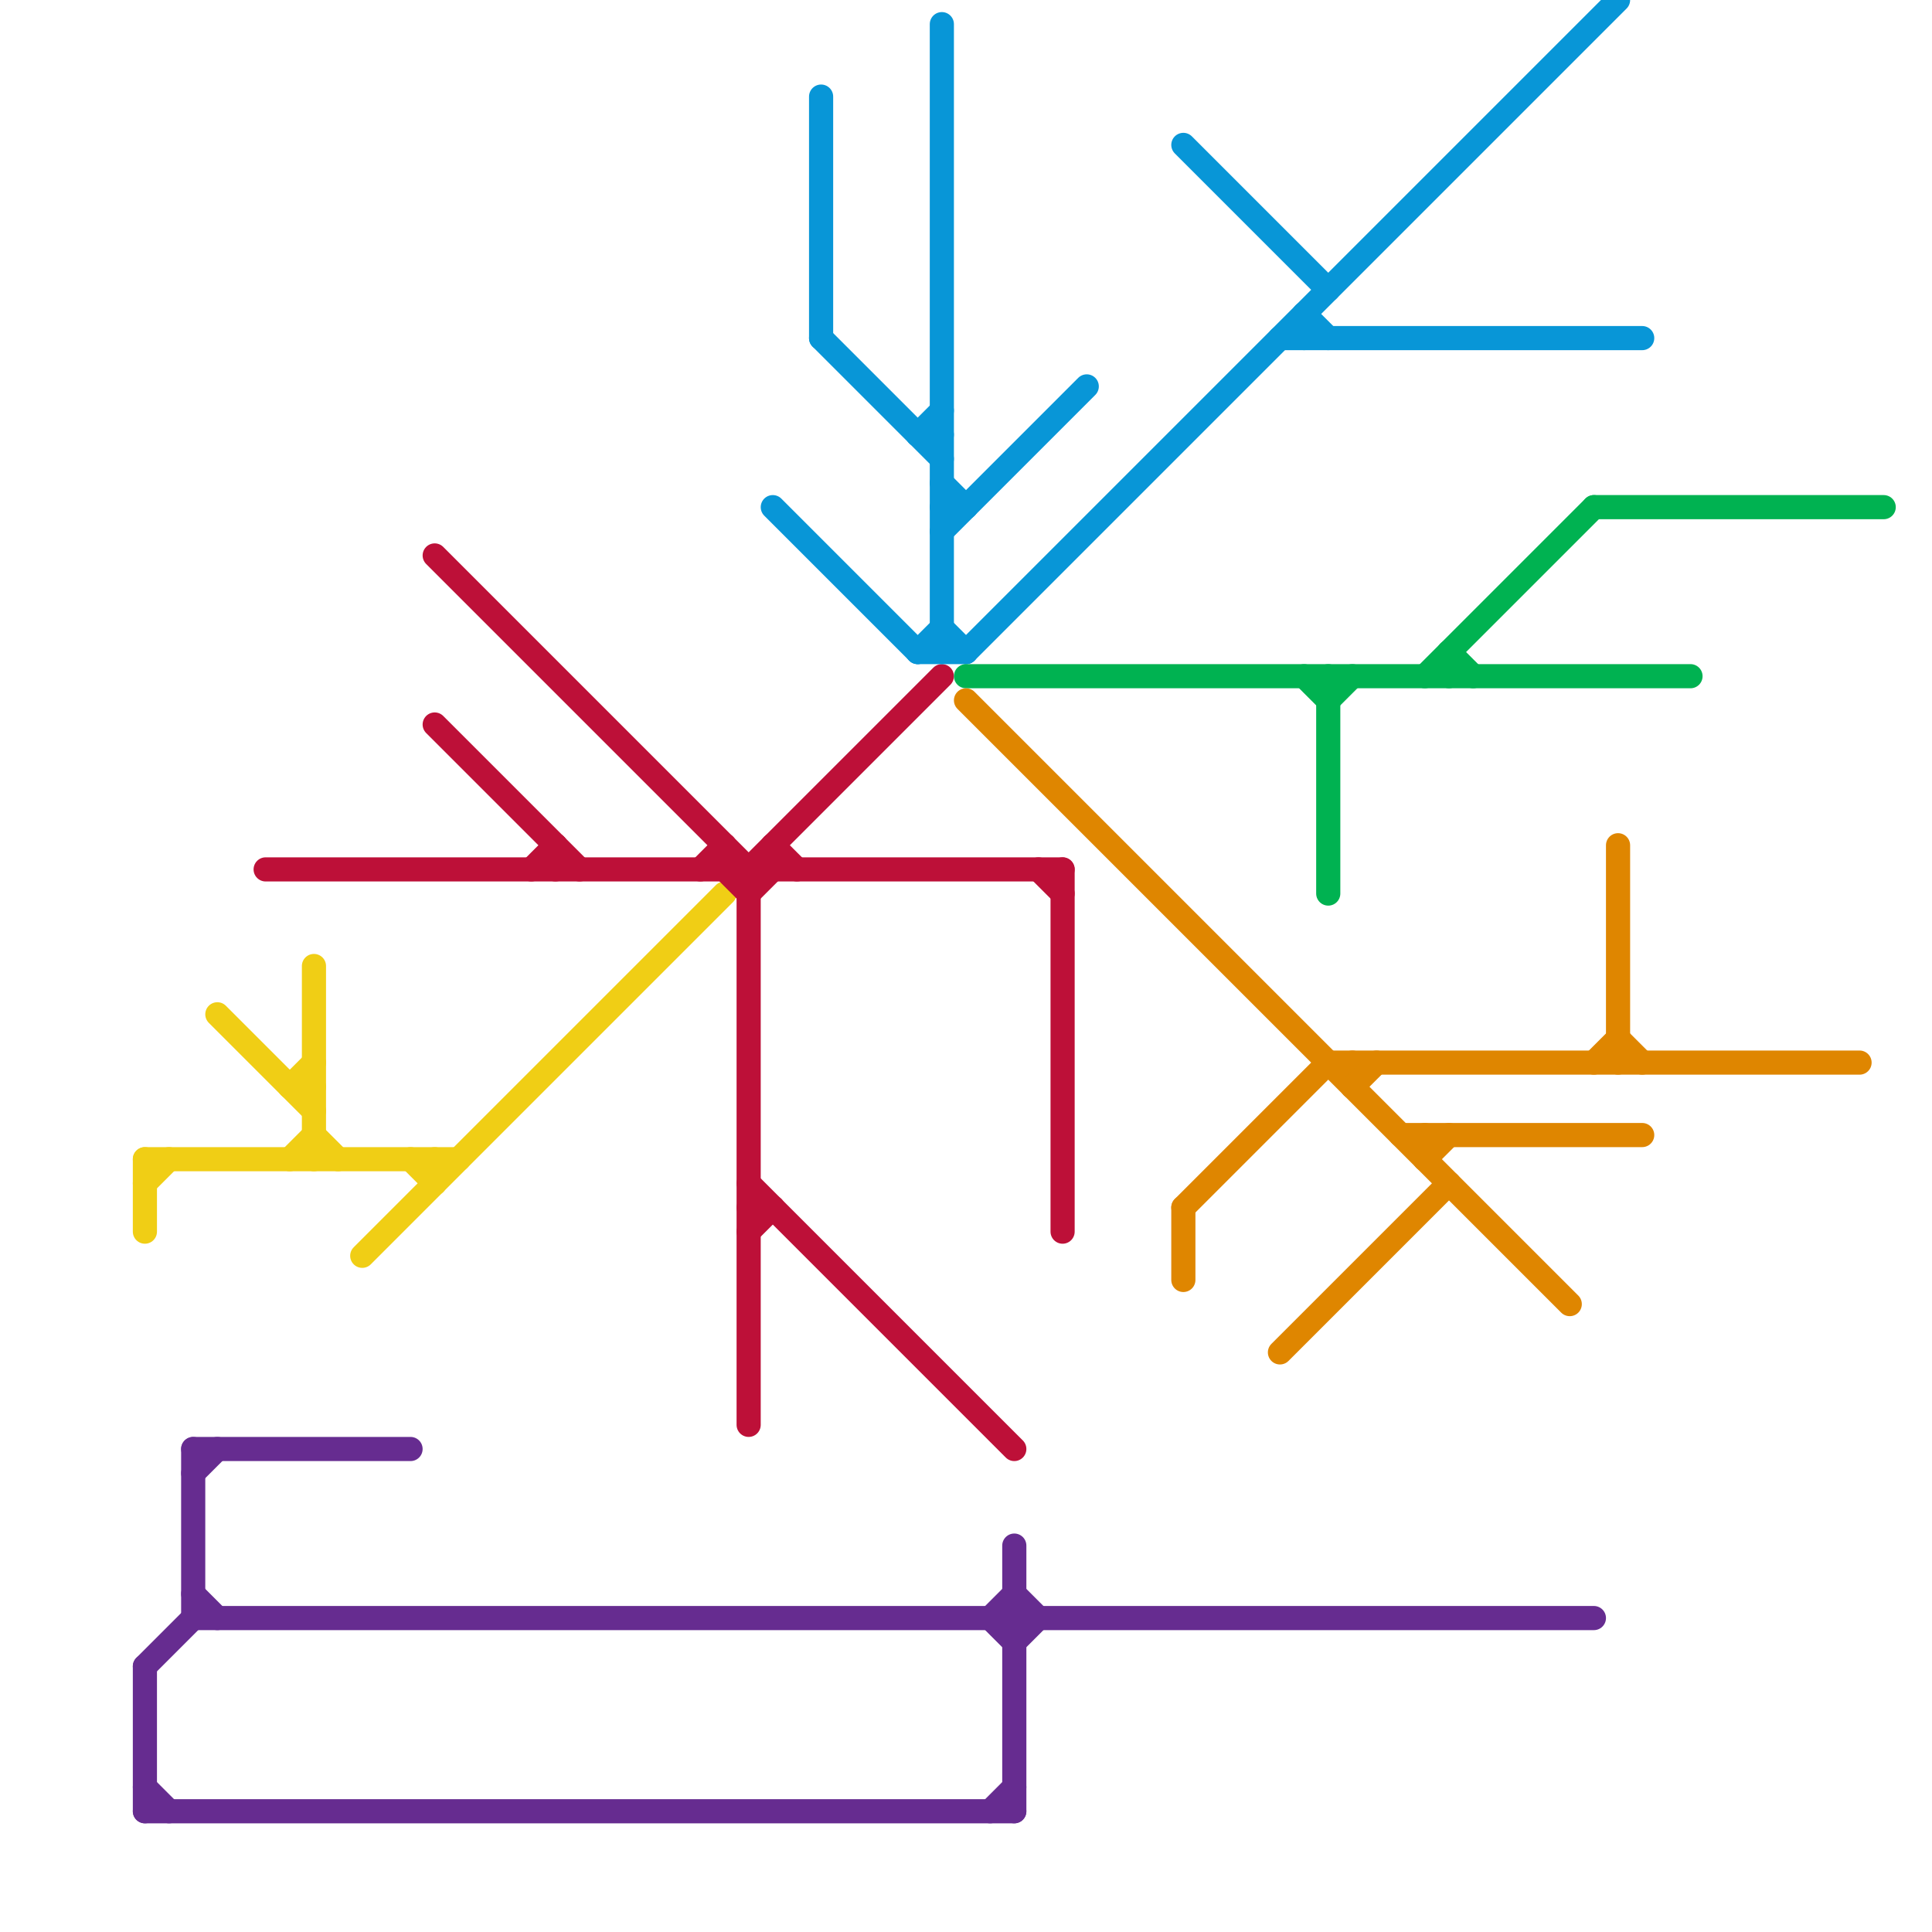 
<svg version="1.1" xmlns="http://www.w3.org/2000/svg" viewBox="0 0 80 80">
<style>text { font: 1px Helvetica; font-weight: 600; white-space: pre; dominant-baseline: central; } line { stroke-width: 1; fill: none; stroke-linecap: round; stroke-linejoin: round; } .c0 { stroke: #f0ce15 } .c1 { stroke: #662c90 } .c2 { stroke: #bd1038 } .c3 { stroke: #0896d7 } .c4 { stroke: #00b251 } .c5 { stroke: #df8600 }</style><defs><g id="wm-xf"><circle r="1.2" fill="#000"/><circle r="0.9" fill="#fff"/><circle r="0.6" fill="#000"/><circle r="0.3" fill="#fff"/></g><g id="wm"><circle r="0.6" fill="#000"/><circle r="0.3" fill="#fff"/></g></defs><line class="c0" x1="18" y1="48" x2="18" y2="49"/><line class="c0" x1="13" y1="47" x2="14" y2="48"/><line class="c0" x1="12" y1="45" x2="13" y2="44"/><line class="c0" x1="6" y1="48" x2="19" y2="48"/><line class="c0" x1="12" y1="48" x2="13" y2="47"/><line class="c0" x1="6" y1="49" x2="7" y2="48"/><line class="c0" x1="17" y1="48" x2="18" y2="49"/><line class="c0" x1="13" y1="40" x2="13" y2="48"/><line class="c0" x1="6" y1="48" x2="6" y2="51"/><line class="c0" x1="15" y1="52" x2="30" y2="37"/><line class="c0" x1="9" y1="42" x2="13" y2="46"/><line class="c0" x1="12" y1="45" x2="13" y2="45"/><line class="c1" x1="42" y1="68" x2="43" y2="67"/><line class="c1" x1="41" y1="67" x2="42" y2="66"/><line class="c1" x1="6" y1="69" x2="6" y2="75"/><line class="c1" x1="8" y1="61" x2="9" y2="60"/><line class="c1" x1="6" y1="75" x2="42" y2="75"/><line class="c1" x1="8" y1="60" x2="8" y2="67"/><line class="c1" x1="8" y1="60" x2="17" y2="60"/><line class="c1" x1="6" y1="69" x2="8" y2="67"/><line class="c1" x1="8" y1="66" x2="9" y2="67"/><line class="c1" x1="41" y1="75" x2="42" y2="74"/><line class="c1" x1="41" y1="67" x2="42" y2="68"/><line class="c1" x1="42" y1="66" x2="43" y2="67"/><line class="c1" x1="42" y1="64" x2="42" y2="75"/><line class="c1" x1="8" y1="67" x2="66" y2="67"/><line class="c1" x1="6" y1="74" x2="7" y2="75"/><line class="c2" x1="18" y1="30" x2="24" y2="36"/><line class="c2" x1="43" y1="36" x2="44" y2="37"/><line class="c2" x1="22" y1="36" x2="23" y2="35"/><line class="c2" x1="32" y1="35" x2="33" y2="36"/><line class="c2" x1="31" y1="50" x2="32" y2="50"/><line class="c2" x1="31" y1="36" x2="31" y2="59"/><line class="c2" x1="31" y1="37" x2="32" y2="36"/><line class="c2" x1="30" y1="35" x2="30" y2="36"/><line class="c2" x1="18" y1="23" x2="31" y2="36"/><line class="c2" x1="44" y1="36" x2="44" y2="51"/><line class="c2" x1="30" y1="36" x2="31" y2="37"/><line class="c2" x1="31" y1="36" x2="39" y2="28"/><line class="c2" x1="32" y1="35" x2="32" y2="36"/><line class="c2" x1="29" y1="36" x2="30" y2="35"/><line class="c2" x1="31" y1="51" x2="32" y2="50"/><line class="c2" x1="31" y1="49" x2="42" y2="60"/><line class="c2" x1="23" y1="35" x2="23" y2="36"/><line class="c2" x1="11" y1="36" x2="44" y2="36"/><line class="c3" x1="39" y1="21" x2="40" y2="21"/><line class="c3" x1="49" y1="6" x2="55" y2="12"/><line class="c3" x1="39" y1="20" x2="40" y2="21"/><line class="c3" x1="53" y1="14" x2="68" y2="14"/><line class="c3" x1="39" y1="22" x2="45" y2="16"/><line class="c3" x1="40" y1="27" x2="67" y2="0"/><line class="c3" x1="39" y1="1" x2="39" y2="27"/><line class="c3" x1="38" y1="18" x2="39" y2="18"/><line class="c3" x1="54" y1="13" x2="54" y2="14"/><line class="c3" x1="34" y1="4" x2="34" y2="14"/><line class="c3" x1="54" y1="13" x2="55" y2="14"/><line class="c3" x1="38" y1="27" x2="39" y2="26"/><line class="c3" x1="32" y1="21" x2="38" y2="27"/><line class="c3" x1="38" y1="27" x2="40" y2="27"/><line class="c3" x1="38" y1="18" x2="39" y2="17"/><line class="c3" x1="39" y1="26" x2="40" y2="27"/><line class="c3" x1="34" y1="14" x2="39" y2="19"/><line class="c4" x1="60" y1="27" x2="61" y2="28"/><line class="c4" x1="40" y1="28" x2="70" y2="28"/><line class="c4" x1="66" y1="21" x2="78" y2="21"/><line class="c4" x1="60" y1="27" x2="60" y2="28"/><line class="c4" x1="59" y1="28" x2="66" y2="21"/><line class="c4" x1="55" y1="29" x2="56" y2="28"/><line class="c4" x1="55" y1="28" x2="55" y2="37"/><line class="c4" x1="54" y1="28" x2="55" y2="29"/><line class="c5" x1="58" y1="47" x2="68" y2="47"/><line class="c5" x1="56" y1="44" x2="56" y2="45"/><line class="c5" x1="67" y1="35" x2="67" y2="44"/><line class="c5" x1="49" y1="50" x2="55" y2="44"/><line class="c5" x1="49" y1="50" x2="49" y2="53"/><line class="c5" x1="59" y1="48" x2="60" y2="47"/><line class="c5" x1="40" y1="29" x2="65" y2="54"/><line class="c5" x1="53" y1="56" x2="60" y2="49"/><line class="c5" x1="59" y1="47" x2="59" y2="48"/><line class="c5" x1="67" y1="43" x2="68" y2="44"/><line class="c5" x1="66" y1="44" x2="67" y2="43"/><line class="c5" x1="55" y1="44" x2="77" y2="44"/><line class="c5" x1="56" y1="45" x2="57" y2="44"/>
</svg>
